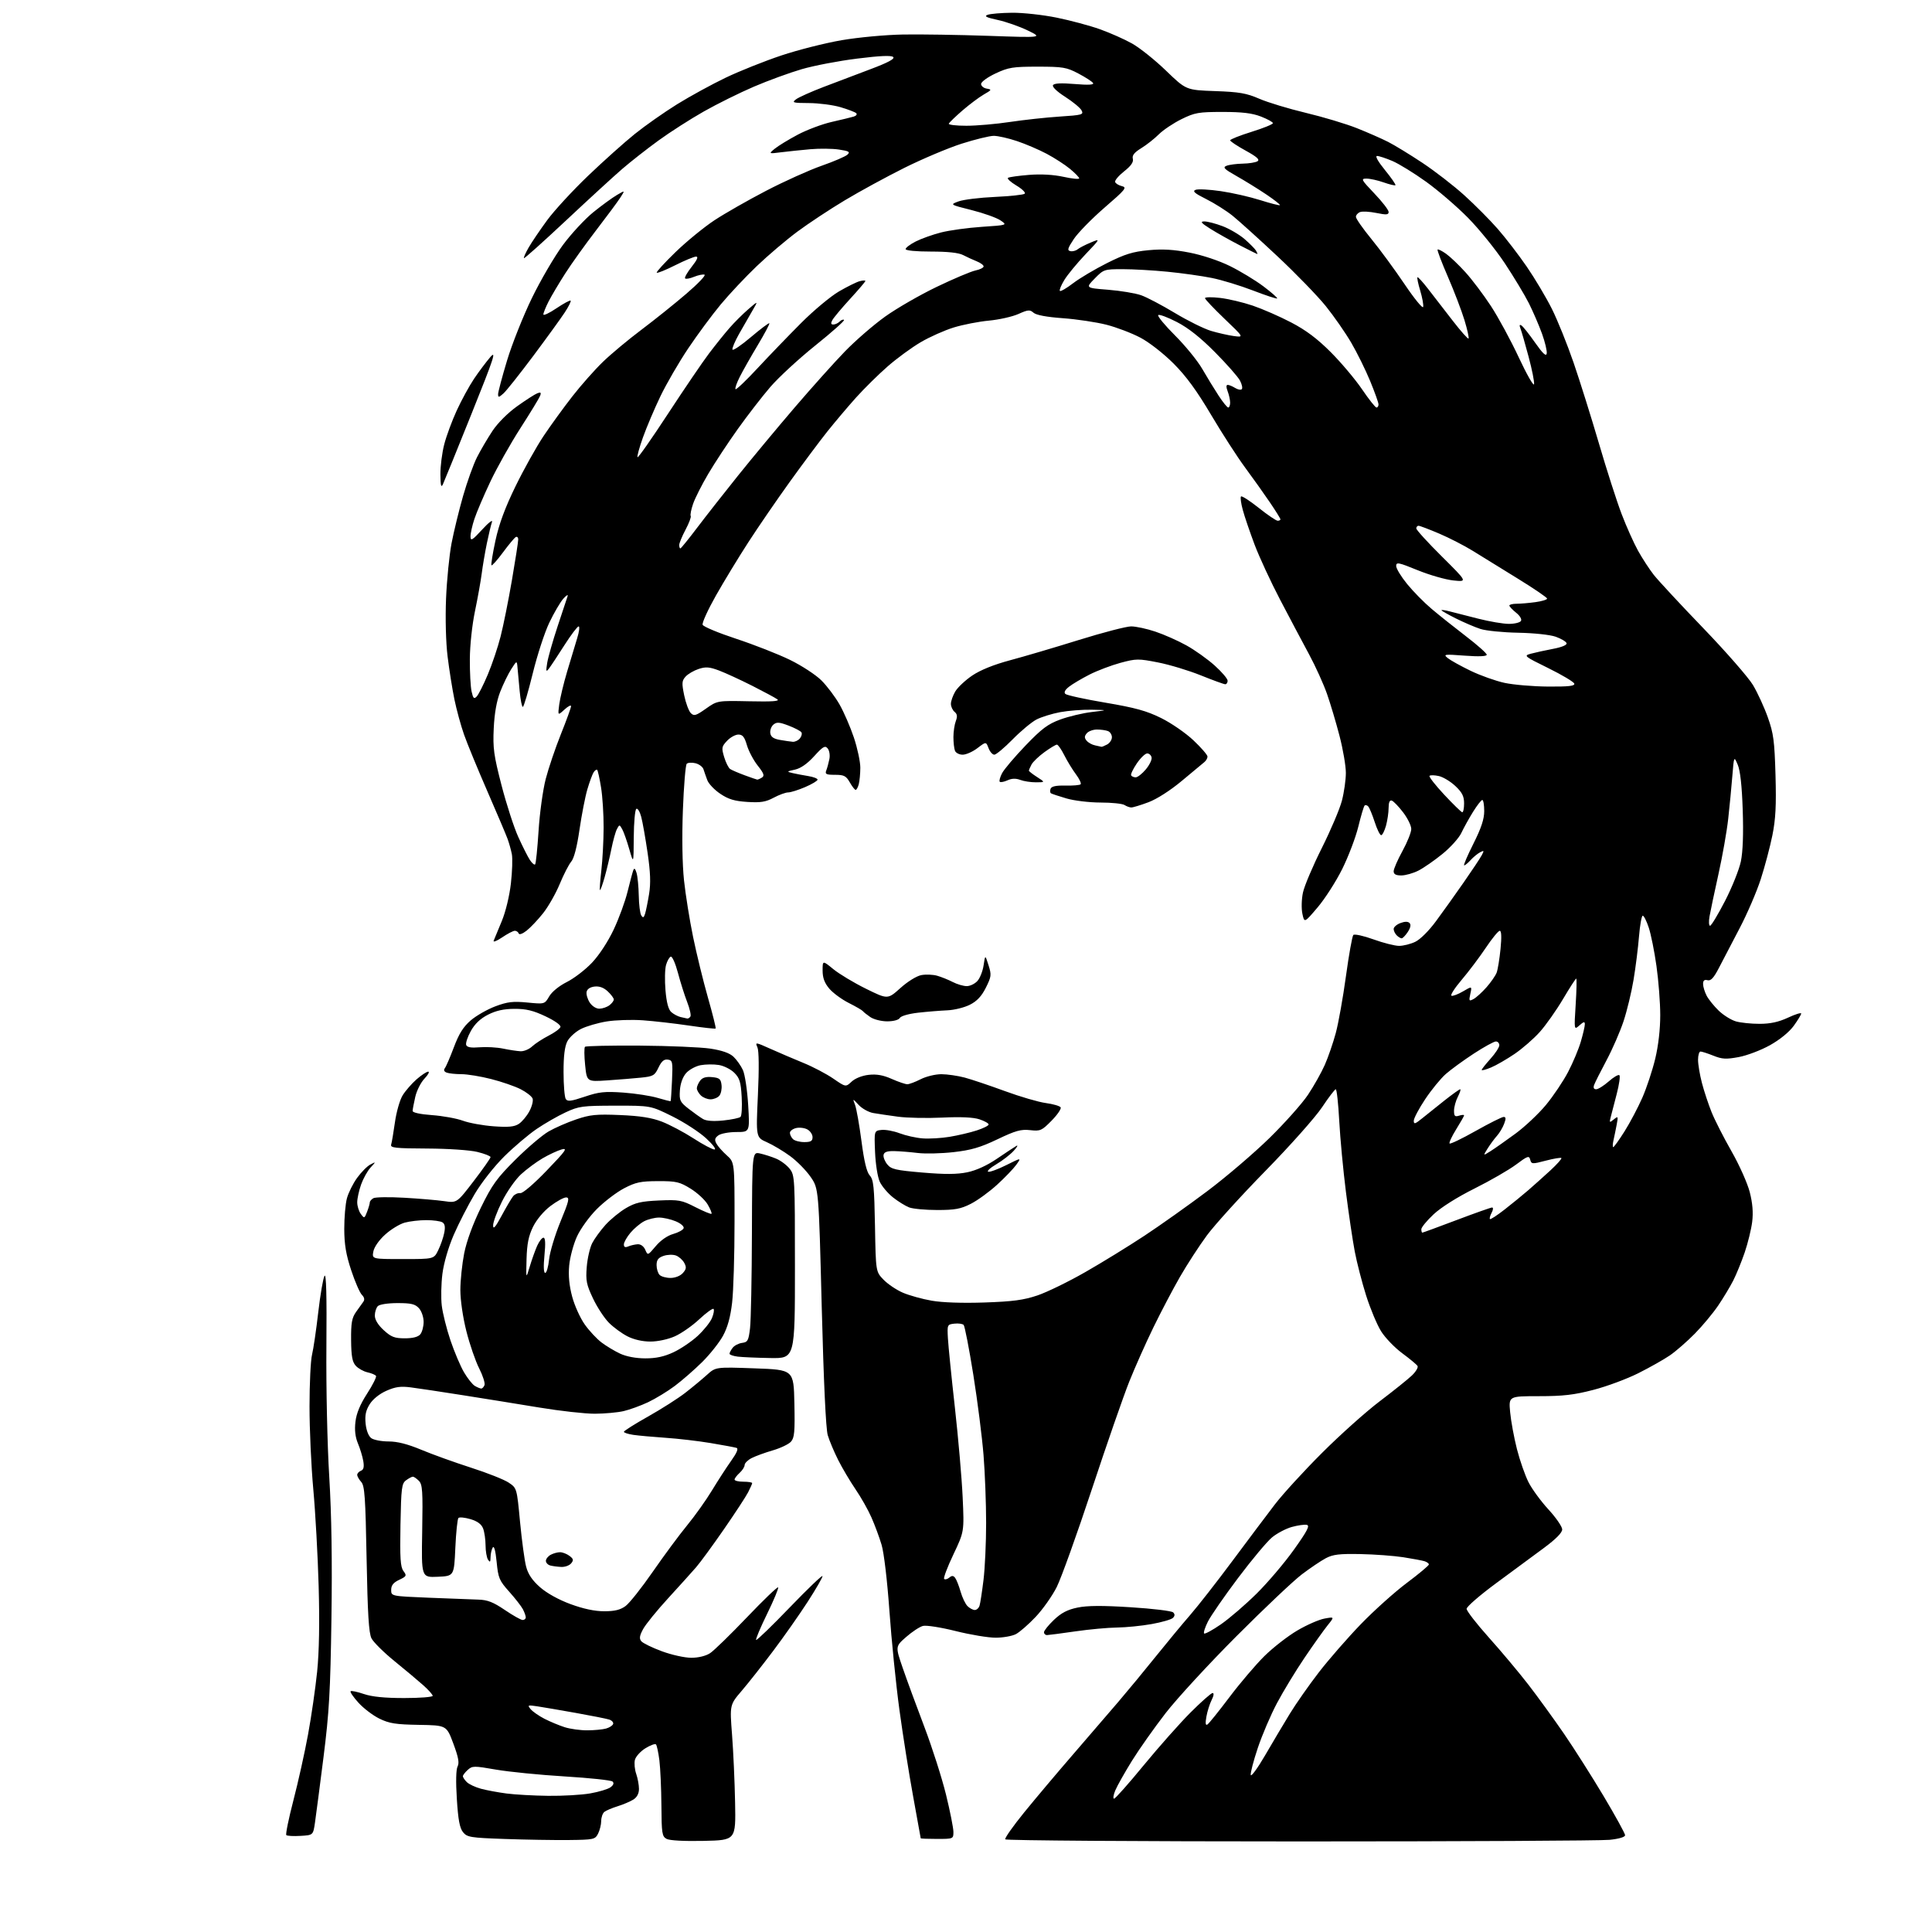 <?xml version="1.0" encoding="UTF-8" standalone="no"?>
<svg 
  version="1.1" 
  xmlns="http://www.w3.org/2000/svg" 
  xmlns:xlink="http://www.w3.org/1999/xlink" 
  xmlns:svg="http://www.w3.org/2000/svg"
  xmlns:rdf="http://www.w3.org/1999/02/22-rdf-syntax-ns#"
  xmlns:cc="http://creativecommons.org/ns#"
  xmlns:dc="http://purl.org/dc/elements/1.1/"
  viewBox="0 0 768 768"
  width="768"
  height="768"
>
<style>svg {background-color: white; }</style>"
<path stroke="none" fill="black" fill-rule="evenodd" d="M226.00,731.44C220.22,731.50 208.82,731.31 200.66,731.02C186.96,730.54 185.69,730.33 184.06,728.32C182.73,726.68 182.12,723.39 181.60,715.10C181.16,708.25 181.28,703.35 181.90,702.19C182.65,700.79 182.22,698.49 180.20,693.08C177.50,685.84 177.50,685.84 166.50,685.66C157.29,685.51 154.74,685.10 150.81,683.18C148.24,681.92 144.49,679.07 142.49,676.85C140.48,674.64 139.08,672.59 139.37,672.30C139.66,672.01 142.02,672.50 144.62,673.39C147.88,674.50 152.89,675.00 160.68,675.00C166.91,675.00 172.00,674.60 172.00,674.12C172.00,673.63 170.29,671.72 168.21,669.87C166.12,668.01 160.96,663.69 156.74,660.26C152.52,656.83 148.44,652.78 147.67,651.26C146.60,649.17 146.14,641.54 145.73,619.69C145.28,595.20 144.96,590.61 143.60,589.11C142.72,588.14 142.00,586.86 142.00,586.28C142.00,585.69 142.67,584.96 143.48,584.65C144.55,584.24 144.81,583.15 144.41,580.79C144.10,578.98 143.14,575.82 142.28,573.77C141.22,571.23 140.90,568.48 141.30,565.15C141.69,561.81 143.16,558.27 145.92,554.00C148.14,550.56 149.74,547.39 149.47,546.95C149.20,546.51 147.68,545.87 146.09,545.52C144.51,545.17 142.41,544.00 141.43,542.92C140.04,541.39 139.63,539.14 139.57,532.69C139.51,525.96 139.87,523.89 141.50,521.57C142.60,520.00 143.92,518.16 144.43,517.47C145.04,516.64 144.83,515.69 143.84,514.70C143.01,513.86 141.10,509.47 139.60,504.93C137.54,498.71 136.87,494.68 136.85,488.52C136.84,484.03 137.31,478.54 137.91,476.33C138.51,474.12 140.33,470.46 141.97,468.21C143.60,465.95 145.96,463.57 147.22,462.92C149.50,461.73 149.50,461.73 147.28,464.14C146.06,465.47 144.38,468.51 143.53,470.90C142.69,473.30 142.00,476.46 142.00,477.93C142.00,479.41 142.64,481.49 143.43,482.56C144.80,484.43 144.89,484.40 145.93,481.68C146.52,480.14 147.00,478.47 147.00,477.98C147.00,477.50 147.64,476.74 148.43,476.30C149.21,475.86 154.72,475.78 160.68,476.12C166.63,476.46 173.78,477.07 176.57,477.47C181.63,478.21 181.63,478.21 188.32,469.48C191.99,464.68 195.00,460.40 195.00,459.97C195.00,459.55 192.64,458.62 189.75,457.91C186.76,457.18 178.15,456.60 169.76,456.56C157.15,456.51 155.10,456.28 155.49,455.00C155.75,454.18 156.42,450.16 157.00,446.09C157.57,442.01 158.95,437.20 160.06,435.41C161.17,433.61 163.65,430.76 165.57,429.07C167.50,427.38 169.59,426.00 170.22,426.00C170.86,426.00 170.19,427.24 168.75,428.75C167.30,430.26 165.65,433.52 165.08,436.00C164.51,438.48 164.04,441.00 164.02,441.61C164.01,442.28 167.07,442.94 171.75,443.28C176.01,443.59 181.53,444.59 184.00,445.50C186.47,446.41 191.97,447.41 196.21,447.72C202.15,448.15 204.46,447.93 206.24,446.76C207.51,445.93 209.40,443.68 210.43,441.75C211.47,439.83 212.04,437.55 211.71,436.68C211.37,435.80 209.24,434.14 206.97,432.98C204.70,431.82 199.43,430.00 195.26,428.94C191.09,427.87 185.76,427.00 183.42,427.00C181.08,427.00 178.44,426.72 177.56,426.38C176.53,425.99 176.27,425.35 176.83,424.63C177.32,424.01 178.94,420.24 180.44,416.25C182.46,410.89 184.20,408.13 187.15,405.60C189.34,403.73 193.74,401.22 196.94,400.02C201.76,398.22 203.91,397.97 209.62,398.52C216.50,399.19 216.50,399.19 218.32,396.08C219.39,394.24 222.25,391.91 225.32,390.37C228.17,388.95 232.66,385.50 235.30,382.72C238.14,379.73 241.67,374.34 243.92,369.58C246.02,365.14 248.51,358.35 249.45,354.50C250.40,350.65 251.42,346.82 251.72,346.00C252.12,344.92 252.49,345.20 253.04,347.00C253.46,348.38 253.85,352.43 253.92,356.00C253.98,359.57 254.42,363.12 254.91,363.88C255.60,364.98 255.92,364.84 256.43,363.23C256.78,362.11 257.50,358.57 258.02,355.37C258.72,351.08 258.56,346.78 257.43,339.02C256.58,333.24 255.45,326.80 254.90,324.72C254.35,322.64 253.48,321.20 252.95,321.53C252.43,321.85 251.97,326.93 251.93,332.81C251.86,343.50 251.86,343.50 250.13,337.50C249.18,334.20 247.92,330.64 247.32,329.59C246.26,327.71 246.23,327.71 245.23,329.59C244.68,330.64 243.69,334.20 243.03,337.50C242.37,340.80 241.15,345.90 240.32,348.82C239.49,351.75 238.67,354.00 238.49,353.82C238.32,353.65 238.56,350.12 239.04,346.00C239.52,341.88 239.93,334.23 239.95,329.00C239.97,323.77 239.51,316.59 238.93,313.03C238.36,309.46 237.66,306.33 237.39,306.05C237.11,305.78 236.47,306.22 235.96,307.03C235.45,307.84 234.33,310.88 233.48,313.79C232.62,316.70 231.22,323.90 230.36,329.79C229.37,336.62 228.18,341.23 227.08,342.50C226.14,343.60 224.08,347.59 222.52,351.36C220.96,355.14 217.99,360.36 215.93,362.97C213.87,365.58 210.91,368.71 209.36,369.93C207.74,371.21 206.40,371.69 206.19,371.07C205.99,370.48 205.30,370.00 204.65,370.00C204.00,370.00 201.71,371.19 199.57,372.65C197.41,374.11 195.93,374.67 196.26,373.90C196.58,373.13 198.03,369.63 199.48,366.12C201.01,362.43 202.53,356.14 203.09,351.17C203.63,346.45 203.80,341.22 203.47,339.54C203.14,337.87 202.38,335.15 201.78,333.50C201.18,331.85 197.55,323.30 193.72,314.50C189.88,305.70 185.71,295.57 184.46,292.00C183.20,288.43 181.48,282.12 180.63,278.00C179.79,273.88 178.57,266.23 177.93,261.00C177.24,255.44 176.99,245.90 177.31,238.00C177.62,230.57 178.60,220.68 179.49,216.00C180.39,211.32 182.45,202.87 184.07,197.20C185.69,191.54 188.18,184.60 189.61,181.78C191.04,178.96 193.81,174.25 195.76,171.30C197.87,168.13 201.88,164.12 205.60,161.47C209.06,159.00 212.66,156.68 213.62,156.32C214.95,155.81 215.20,156.04 214.70,157.35C214.34,158.28 210.83,164.05 206.89,170.17C202.95,176.29 197.58,185.85 194.95,191.40C192.32,196.96 189.46,203.65 188.59,206.28C187.71,208.92 187.02,212.07 187.04,213.28C187.08,215.18 187.74,214.79 191.68,210.50C194.20,207.75 195.95,206.40 195.57,207.50C195.18,208.60 194.27,212.43 193.53,216.00C192.80,219.57 191.88,224.97 191.49,228.00C191.10,231.03 189.89,237.78 188.80,243.00C187.67,248.42 186.80,256.58 186.77,262.00C186.74,267.23 187.05,273.01 187.46,274.86C188.08,277.66 188.43,277.99 189.51,276.86C190.22,276.11 192.21,272.18 193.92,268.11C195.63,264.05 197.92,257.25 199.00,252.99C200.09,248.74 202.11,238.69 203.49,230.67C204.87,222.64 206.00,215.35 206.00,214.48C206.00,213.60 205.54,213.17 204.98,213.51C204.42,213.86 202.13,216.62 199.89,219.65C197.65,222.68 195.62,224.95 195.37,224.71C195.13,224.46 195.84,220.04 196.95,214.88C198.37,208.31 200.76,201.84 204.94,193.28C208.22,186.56 213.24,177.56 216.11,173.28C218.97,169.00 224.13,161.90 227.57,157.50C231.00,153.10 236.44,146.96 239.66,143.85C242.87,140.74 249.78,134.98 255.00,131.06C260.23,127.13 268.26,120.69 272.86,116.74C277.46,112.80 280.70,109.40 280.06,109.19C279.42,108.97 277.56,109.36 275.92,110.03C274.28,110.71 272.67,111.00 272.35,110.68C272.02,110.36 273.20,108.27 274.96,106.05C277.15,103.29 277.70,102.00 276.70,102.00C275.90,102.00 272.16,103.55 268.40,105.44C264.63,107.34 261.34,108.67 261.07,108.40C260.80,108.13 264.16,104.45 268.54,100.21C272.92,95.97 279.88,90.28 284.00,87.56C288.13,84.84 297.38,79.56 304.56,75.83C311.75,72.09 321.65,67.63 326.56,65.91C331.48,64.19 336.12,62.19 336.88,61.47C338.04,60.38 337.47,60.04 333.50,59.45C330.88,59.05 325.75,59.00 322.12,59.32C318.48,59.64 313.25,60.19 310.50,60.53C305.50,61.16 305.50,61.16 308.00,59.10C309.38,57.97 313.48,55.47 317.11,53.54C320.75,51.61 326.83,49.33 330.61,48.47C334.40,47.61 338.33,46.66 339.35,46.35C340.37,46.05 340.82,45.44 340.35,44.99C339.88,44.55 337.06,43.47 334.07,42.59C331.08,41.72 325.46,40.99 321.57,40.97C315.15,40.94 314.68,40.80 316.43,39.48C317.49,38.67 322.44,36.46 327.43,34.55C332.42,32.65 340.91,29.43 346.30,27.40C353.03,24.86 355.78,23.38 355.07,22.67C354.36,21.96 349.88,22.15 340.77,23.29C333.47,24.19 323.55,26.09 318.71,27.50C313.88,28.91 305.33,32.03 299.71,34.44C294.10,36.84 285.13,41.28 279.78,44.31C274.43,47.34 266.33,52.53 261.78,55.84C257.23,59.14 250.72,64.25 247.33,67.17C243.93,70.10 233.84,79.36 224.90,87.74C215.96,96.12 208.48,102.82 208.28,102.62C208.08,102.42 208.93,100.51 210.16,98.38C211.39,96.24 214.71,91.35 217.53,87.50C220.36,83.65 227.66,75.73 233.75,69.90C239.85,64.06 248.22,56.57 252.35,53.25C256.48,49.93 264.06,44.61 269.18,41.43C274.31,38.26 283.00,33.50 288.50,30.87C294.00,28.24 303.93,24.28 310.57,22.06C317.21,19.84 328.01,17.11 334.57,15.98C341.22,14.84 352.03,13.84 359.00,13.72C365.88,13.60 381.18,13.84 393.00,14.25C414.50,15.00 414.50,15.00 408.50,12.09C405.20,10.50 399.83,8.62 396.57,7.92C392.11,6.96 391.12,6.46 392.57,5.90C393.63,5.48 398.03,5.11 402.34,5.07C406.66,5.03 414.64,5.91 420.08,7.02C425.52,8.12 433.24,10.20 437.23,11.62C441.23,13.05 446.98,15.59 450.00,17.29C453.02,18.98 459.10,23.83 463.50,28.08C471.50,35.80 471.50,35.80 483.00,36.21C492.65,36.55 495.48,37.04 500.61,39.26C503.97,40.72 512.30,43.24 519.13,44.87C525.96,46.50 535.05,49.23 539.33,50.93C543.61,52.63 549.23,55.10 551.81,56.41C554.39,57.72 560.55,61.49 565.50,64.78C570.45,68.07 577.92,73.85 582.09,77.63C586.27,81.41 592.25,87.42 595.38,91.00C598.51,94.58 603.70,101.33 606.91,106.00C610.12,110.67 614.60,118.20 616.86,122.71C619.13,127.23 623.03,136.90 625.54,144.21C628.05,151.52 632.58,165.98 635.62,176.34C638.65,186.70 642.70,199.30 644.62,204.34C646.54,209.38 649.50,215.97 651.19,219.00C652.88,222.03 655.67,226.30 657.38,228.49C659.10,230.69 667.92,240.20 677.00,249.62C686.08,259.05 694.99,269.25 696.82,272.29C698.65,275.34 701.31,281.13 702.74,285.17C705.01,291.55 705.40,294.53 705.79,308.12C706.13,320.24 705.85,325.62 704.54,332.10C703.61,336.69 701.54,344.51 699.93,349.48C698.33,354.44 694.55,363.23 691.52,369.00C688.50,374.77 684.78,381.89 683.27,384.81C681.22,388.77 680.08,389.99 678.76,389.65C677.52,389.32 677.00,389.77 677.00,391.14C677.00,392.22 677.64,394.31 678.41,395.80C679.19,397.28 681.36,399.97 683.23,401.77C685.10,403.56 688.17,405.48 690.06,406.02C691.94,406.56 696.19,407.00 699.49,406.99C703.75,406.98 707.03,406.27 710.75,404.54C713.64,403.19 716.00,402.45 716.00,402.90C716.00,403.34 714.67,405.53 713.05,407.77C711.26,410.24 707.55,413.27 703.62,415.47C700.05,417.47 694.46,419.59 691.18,420.20C686.17,421.13 684.58,421.05 681.10,419.65C678.82,418.74 676.52,418.00 675.98,418.00C675.44,418.00 675.00,419.48 675.00,421.29C675.00,423.10 675.69,427.23 676.54,430.48C677.38,433.72 679.12,438.96 680.39,442.13C681.67,445.29 685.24,452.29 688.32,457.69C691.40,463.08 694.66,470.38 695.56,473.90C696.68,478.30 696.98,481.99 696.52,485.71C696.15,488.68 694.81,494.14 693.56,497.83C692.30,501.52 690.25,506.55 689.00,509.02C687.74,511.48 685.04,515.98 682.98,519.02C680.92,522.05 676.75,527.07 673.70,530.16C670.65,533.26 666.21,537.13 663.83,538.77C661.45,540.40 655.80,543.59 651.28,545.86C646.76,548.13 638.73,551.12 633.42,552.49C625.72,554.50 621.36,555.00 611.75,555.00C599.71,555.00 599.71,555.00 600.31,561.40C600.64,564.92 601.85,571.51 603.01,576.05C604.17,580.59 606.24,586.51 607.61,589.21C608.98,591.91 612.55,596.79 615.55,600.05C618.55,603.31 621.00,606.88 621.00,607.97C621.00,609.27 618.51,611.79 613.75,615.32C609.76,618.27 601.21,624.58 594.75,629.34C588.29,634.10 583.00,638.68 583.00,639.53C583.00,640.38 586.99,645.52 591.87,650.97C596.75,656.41 603.81,664.83 607.56,669.68C611.30,674.53 617.66,683.29 621.68,689.14C625.70,695.00 632.82,706.21 637.50,714.05C642.17,721.90 646.00,728.86 646.00,729.52C646.00,730.25 643.60,730.97 639.85,731.36C636.47,731.71 581.15,732.00 516.91,732.00C452.68,732.00 399.89,731.63 399.60,731.17C399.32,730.71 402.72,725.88 407.16,720.42C411.60,714.96 420.24,704.71 426.37,697.63C432.49,690.55 440.67,681.05 444.55,676.51C448.42,671.98 455.16,663.82 459.52,658.38C463.88,652.95 469.99,645.58 473.10,642.00C476.21,638.42 483.77,628.75 489.90,620.50C496.04,612.25 503.63,602.14 506.78,598.03C509.93,593.92 518.37,584.69 525.55,577.53C532.72,570.36 543.05,561.12 548.50,557.00C553.94,552.88 559.69,548.27 561.27,546.76C562.84,545.25 563.84,543.56 563.49,542.99C563.14,542.42 560.40,540.14 557.39,537.92C554.39,535.70 550.61,531.78 549.00,529.19C547.39,526.61 544.72,520.23 543.06,515.00C541.41,509.77 539.37,501.90 538.54,497.50C537.70,493.10 536.12,482.45 535.03,473.84C533.94,465.23 532.74,452.51 532.37,445.59C532.00,438.67 531.38,433.00 530.99,433.00C530.61,433.00 528.15,436.22 525.53,440.16C522.91,444.10 512.81,455.46 503.07,465.41C493.33,475.36 482.86,486.90 479.79,491.05C476.72,495.21 471.90,502.63 469.07,507.55C466.24,512.47 461.48,521.53 458.49,527.68C455.49,533.83 451.18,543.50 448.91,549.18C446.63,554.86 439.94,574.12 434.03,592.00C428.12,609.88 421.83,627.38 420.05,630.91C418.27,634.44 414.50,639.77 411.67,642.76C408.84,645.75 405.31,648.82 403.81,649.60C402.32,650.37 398.71,651.01 395.80,651.01C392.88,651.02 385.72,649.83 379.89,648.37C373.98,646.89 368.21,645.99 366.89,646.33C365.57,646.67 362.57,648.65 360.20,650.73C355.91,654.50 355.91,654.50 358.83,663.00C360.44,667.67 364.31,678.22 367.44,686.44C370.56,694.66 374.44,706.80 376.06,713.41C377.68,720.03 379.00,726.70 379.00,728.22C379.00,730.97 378.94,731.00 372.50,731.00C368.93,731.00 366.00,730.89 366.00,730.75C366.00,730.61 364.65,723.13 362.99,714.12C361.34,705.11 358.87,689.54 357.51,679.51C356.15,669.48 354.37,651.88 353.56,640.39C352.70,628.32 351.39,617.21 350.44,614.07C349.55,611.08 347.73,606.18 346.40,603.18C345.08,600.18 342.23,595.14 340.07,591.99C337.92,588.83 334.82,583.61 333.19,580.37C331.56,577.14 329.69,572.70 329.04,570.50C328.29,567.96 327.42,549.29 326.65,519.50C325.45,472.50 325.45,472.50 322.24,467.85C320.48,465.29 316.83,461.58 314.12,459.59C311.41,457.60 307.24,455.11 304.85,454.05C300.50,452.13 300.50,452.13 301.28,435.31C301.77,424.81 301.69,417.68 301.09,416.33C300.14,414.22 300.29,414.24 306.31,416.94C309.71,418.47 315.60,420.98 319.38,422.53C323.17,424.07 328.50,426.88 331.23,428.75C336.19,432.17 336.19,432.17 338.53,429.97C339.93,428.66 342.66,427.57 345.29,427.27C348.45,426.91 351.05,427.37 354.48,428.89C357.10,430.05 359.89,431.00 360.67,431.00C361.44,431.00 363.84,430.10 366.00,429.00C368.16,427.90 371.85,427.01 374.21,427.01C376.57,427.02 380.75,427.63 383.50,428.36C386.25,429.10 393.45,431.52 399.50,433.74C405.55,435.96 412.86,438.10 415.75,438.48C418.64,438.87 421.28,439.64 421.62,440.19C421.96,440.74 420.35,443.11 418.04,445.46C414.11,449.46 413.56,449.70 409.50,449.25C405.88,448.84 403.71,449.44 396.53,452.87C389.71,456.13 386.05,457.20 379.07,457.99C374.21,458.54 367.82,458.69 364.87,458.33C361.92,457.97 357.71,457.63 355.52,457.58C352.64,457.52 351.46,457.94 351.23,459.09C351.06,459.96 351.72,461.66 352.71,462.87C354.27,464.79 356.05,465.20 366.74,466.11C375.73,466.87 380.47,466.84 384.55,465.99C388.08,465.26 392.38,463.29 396.31,460.61C399.71,458.29 403.18,456.01 404.00,455.53C404.82,455.06 404.38,455.92 403.00,457.43C401.62,458.95 398.51,461.36 396.08,462.79C393.65,464.22 392.19,465.56 392.83,465.78C393.46,465.99 396.70,464.81 400.01,463.15C406.03,460.14 406.03,460.14 404.03,462.96C402.92,464.51 399.48,468.11 396.37,470.94C393.26,473.78 388.55,477.21 385.89,478.55C381.90,480.58 379.60,481.00 372.60,481.00C367.94,481.00 362.91,480.54 361.42,479.97C359.93,479.40 357.03,477.61 354.97,475.98C352.92,474.35 350.55,471.55 349.72,469.76C348.87,467.93 348.05,462.77 347.85,458.00C347.50,449.50 347.50,449.50 350.40,449.17C351.99,448.99 355.25,449.59 357.64,450.50C360.03,451.41 364.13,452.33 366.74,452.53C369.36,452.73 374.20,452.45 377.50,451.90C380.80,451.35 385.64,450.22 388.25,449.37C390.86,448.53 393.00,447.46 393.00,447.00C393.00,446.53 391.35,445.61 389.33,444.94C386.90,444.14 381.93,443.91 374.59,444.26C368.51,444.55 360.59,444.39 357.01,443.91C353.43,443.43 348.99,442.77 347.14,442.45C345.29,442.13 342.68,440.68 341.34,439.23C338.90,436.60 338.90,436.60 339.91,439.25C340.46,440.72 341.61,447.18 342.45,453.62C343.51,461.71 344.53,465.93 345.74,467.27C347.25,468.94 347.54,471.74 347.82,487.35C348.14,505.50 348.14,505.50 351.20,508.68C352.89,510.43 356.35,512.77 358.91,513.87C361.46,514.96 366.63,516.40 370.39,517.05C374.60,517.79 382.66,518.06 391.36,517.76C402.62,517.38 406.91,516.80 412.40,514.95C416.20,513.67 424.75,509.50 431.40,505.69C438.06,501.89 448.65,495.37 454.94,491.22C461.23,487.07 472.50,479.07 479.99,473.44C487.48,467.81 498.58,458.32 504.67,452.35C510.76,446.38 517.64,438.65 519.96,435.17C522.28,431.70 525.27,426.37 526.62,423.33C527.96,420.30 529.93,414.59 530.99,410.66C532.05,406.72 533.88,396.52 535.04,388.00C536.21,379.48 537.53,372.12 537.97,371.66C538.41,371.20 542.00,371.99 545.95,373.41C549.89,374.84 554.49,376.00 556.16,376.00C557.83,376.00 560.72,375.28 562.58,374.39C564.55,373.46 568.03,370.00 570.86,366.14C573.56,362.49 578.49,355.59 581.82,350.80C585.15,346.02 588.39,341.15 589.01,339.98C590.03,338.08 589.95,337.95 588.31,338.83C587.30,339.37 585.63,340.76 584.58,341.91C583.54,343.06 582.39,344.00 582.03,344.00C581.67,344.00 583.31,340.13 585.69,335.41C588.82,329.17 590.00,325.61 590.00,322.41C590.00,319.98 589.66,318.00 589.24,318.00C588.83,318.00 587.16,320.14 585.54,322.75C583.92,325.36 581.84,329.12 580.91,331.10C579.99,333.08 576.62,336.83 573.44,339.42C570.25,342.02 565.94,345.01 563.86,346.07C561.78,347.13 558.71,348.00 557.04,348.00C554.87,348.00 554.00,347.52 554.00,346.33C554.00,345.42 555.58,341.80 557.50,338.30C559.42,334.80 561.00,330.86 561.00,329.54C561.00,328.23 559.54,325.24 557.75,322.91C555.96,320.57 553.94,318.47 553.25,318.25C552.42,317.97 552.00,318.95 551.99,321.17C551.99,323.00 551.52,326.19 550.95,328.25C550.37,330.31 549.51,332.00 549.03,332.00C548.55,332.00 547.39,329.64 546.46,326.75C545.52,323.86 544.37,321.08 543.89,320.57C543.42,320.05 542.77,319.90 542.45,320.22C542.12,320.54 540.99,324.34 539.94,328.65C538.88,332.97 535.99,340.55 533.53,345.50C531.06,350.45 526.67,357.29 523.77,360.70C518.50,366.91 518.50,366.91 517.72,363.22C517.28,361.16 517.38,357.44 517.95,354.78C518.51,352.16 521.88,344.23 525.42,337.15C528.97,330.08 532.58,321.57 533.44,318.25C534.30,314.93 535.00,309.96 535.00,307.22C535.00,304.47 533.87,297.88 532.49,292.57C531.12,287.27 528.87,279.74 527.51,275.85C526.15,271.96 522.95,264.89 520.39,260.14C517.82,255.39 512.67,245.65 508.92,238.50C505.18,231.35 500.59,221.45 498.72,216.50C496.86,211.55 494.74,205.35 494.03,202.72C493.31,200.09 492.99,197.68 493.32,197.35C493.64,197.02 496.81,199.06 500.35,201.88C503.89,204.70 507.28,207.00 507.89,207.00C508.50,207.00 509.00,206.75 509.00,206.45C509.00,206.14 507.11,203.10 504.80,199.70C502.49,196.29 498.08,190.09 495.00,185.93C491.92,181.77 485.82,172.32 481.45,164.94C475.75,155.32 471.52,149.52 466.50,144.50C462.51,140.51 456.84,136.08 453.31,134.22C449.91,132.42 443.84,130.11 439.81,129.08C435.79,128.06 428.00,126.89 422.50,126.49C416.07,126.03 411.91,125.25 410.85,124.32C409.39,123.04 408.67,123.10 404.85,124.81C402.46,125.88 397.18,127.07 393.12,127.45C389.06,127.83 382.76,129.06 379.12,130.18C375.48,131.30 369.57,133.93 366.00,136.03C362.43,138.12 356.50,142.46 352.84,145.67C349.17,148.87 343.54,154.44 340.31,158.02C337.09,161.61 331.95,167.69 328.89,171.52C325.83,175.36 319.12,184.35 313.98,191.50C308.84,198.65 301.42,209.45 297.51,215.50C293.59,221.55 287.78,231.11 284.59,236.75C281.40,242.39 279.02,247.61 279.31,248.36C279.59,249.10 285.60,251.61 292.66,253.93C299.72,256.26 309.32,260.02 314.00,262.30C318.68,264.58 324.32,268.27 326.54,270.49C328.77,272.72 332.00,277.00 333.72,280.02C335.44,283.03 338.01,288.95 339.43,293.18C340.84,297.40 341.99,302.80 341.99,305.18C341.98,307.55 341.70,310.51 341.37,311.75C341.04,312.99 340.48,314.00 340.13,313.99C339.79,313.99 338.73,312.64 337.80,310.99C336.33,308.42 335.51,308.00 331.94,308.00C328.39,308.00 327.88,307.74 328.46,306.25C328.84,305.29 329.39,303.26 329.69,301.75C330.00,300.23 329.70,298.35 329.02,297.52C327.97,296.26 327.18,296.71 323.64,300.60C320.93,303.59 318.30,305.43 316.00,305.94C312.71,306.66 312.65,306.74 315.00,307.30C316.38,307.62 319.19,308.16 321.25,308.49C323.31,308.82 325.00,309.46 325.00,309.92C325.00,310.38 322.78,311.71 320.06,312.88C317.35,314.04 314.31,315.00 313.30,315.00C312.29,315.00 309.71,315.95 307.55,317.10C304.38,318.80 302.37,319.12 297.06,318.78C291.98,318.45 289.56,317.73 286.32,315.54C284.01,314.00 281.69,311.55 281.16,310.12C280.62,308.68 279.94,306.73 279.64,305.78C279.33,304.83 277.91,303.76 276.47,303.40C275.03,303.04 273.46,303.14 272.98,303.62C272.51,304.11 271.82,312.38 271.46,322.00C271.05,332.73 271.23,343.53 271.90,349.91C272.51,355.64 274.14,365.80 275.52,372.49C276.90,379.19 279.55,390.02 281.42,396.58C283.29,403.14 284.67,408.66 284.48,408.85C284.29,409.04 279.50,408.51 273.82,407.67C268.14,406.83 259.90,405.89 255.50,405.58C251.10,405.27 244.63,405.48 241.13,406.05C237.63,406.62 233.02,407.97 230.90,409.05C228.78,410.13 226.36,412.34 225.52,413.96C224.48,415.98 224.00,419.81 224.02,426.20C224.02,431.32 224.42,436.11 224.89,436.85C225.59,437.96 226.94,437.80 232.41,435.96C238.11,434.03 240.33,433.80 247.79,434.32C252.58,434.67 258.73,435.62 261.45,436.44C264.18,437.26 266.49,437.83 266.59,437.71C266.69,437.60 266.94,433.90 267.14,429.50C267.47,422.07 267.36,421.48 265.46,421.21C263.97,420.99 262.96,421.86 261.76,424.38C260.25,427.55 259.66,427.89 254.80,428.38C251.89,428.68 245.85,429.17 241.39,429.47C233.28,430.02 233.28,430.02 232.60,423.39C232.22,419.74 232.20,416.47 232.54,416.12C232.89,415.78 242.69,415.57 254.34,415.65C265.98,415.74 278.59,416.27 282.37,416.84C287.01,417.55 290.00,418.59 291.57,420.06C292.84,421.26 294.53,423.65 295.32,425.37C296.11,427.09 297.05,433.34 297.41,439.25C298.06,450.00 298.06,450.00 292.72,450.00C289.79,450.00 286.56,450.60 285.56,451.33C284.15,452.37 283.97,453.08 284.78,454.58C285.34,455.64 287.20,457.74 288.90,459.26C292.00,462.02 292.00,462.02 291.99,485.76C291.99,498.82 291.56,513.23 291.03,517.79C290.37,523.51 289.25,527.60 287.42,530.97C285.96,533.65 282.23,538.36 279.13,541.43C276.03,544.49 271.13,548.77 268.24,550.93C265.35,553.10 260.57,556.00 257.63,557.40C254.68,558.79 250.30,560.38 247.89,560.94C245.47,561.50 240.33,561.96 236.46,561.98C232.59,561.99 222.69,560.89 214.46,559.53C206.23,558.17 192.53,555.96 184.00,554.62C175.47,553.27 166.17,551.87 163.33,551.51C159.27,550.98 157.19,551.27 153.61,552.85C150.86,554.06 148.23,556.18 146.97,558.18C145.41,560.67 145.00,562.61 145.34,565.94C145.62,568.64 146.50,570.89 147.59,571.69C148.58,572.41 151.67,573.00 154.47,573.00C157.98,573.00 162.04,574.04 167.53,576.33C171.91,578.16 180.79,581.35 187.25,583.43C193.71,585.50 200.45,588.17 202.22,589.37C205.46,591.55 205.46,591.55 206.73,605.03C207.44,612.44 208.52,620.43 209.15,622.79C209.94,625.80 211.59,628.23 214.68,630.95C217.38,633.32 222.08,635.93 226.79,637.66C231.89,639.54 236.42,640.50 240.18,640.50C244.35,640.50 246.60,639.95 248.68,638.42C250.23,637.28 255.10,631.14 259.50,624.78C263.90,618.42 270.03,610.13 273.13,606.36C276.23,602.59 280.67,596.35 283.00,592.50C285.33,588.65 288.76,583.35 290.63,580.72C292.93,577.50 293.62,575.82 292.77,575.55C292.07,575.33 287.45,574.47 282.50,573.64C277.55,572.81 269.45,571.87 264.50,571.54C259.55,571.20 253.81,570.68 251.75,570.38C249.69,570.07 248.00,569.53 248.00,569.16C248.00,568.80 252.32,566.07 257.60,563.10C262.89,560.13 269.52,555.90 272.35,553.71C275.18,551.52 279.07,548.29 281.00,546.55C284.50,543.38 284.50,543.38 300.00,543.94C315.50,544.50 315.50,544.50 315.78,557.89C316.02,569.20 315.80,571.56 314.41,573.10C313.50,574.11 310.23,575.66 307.14,576.56C304.05,577.46 300.28,578.84 298.76,579.62C297.24,580.41 296.00,581.65 296.00,582.37C296.00,583.10 295.10,584.50 294.00,585.50C292.90,586.50 292.00,587.69 292.00,588.15C292.00,588.62 293.57,589.00 295.50,589.00C297.43,589.00 299.00,589.25 299.00,589.55C299.00,589.85 298.27,591.50 297.38,593.22C296.50,594.94 292.16,601.56 287.76,607.92C283.35,614.29 278.39,621.08 276.72,623.00C275.06,624.92 270.05,630.47 265.60,635.33C261.14,640.19 256.66,645.71 255.64,647.60C254.22,650.23 254.05,651.36 254.93,652.42C255.56,653.18 259.23,654.97 263.10,656.40C266.99,657.84 272.20,659.00 274.81,658.99C277.67,658.99 280.58,658.27 282.29,657.15C283.82,656.14 290.41,649.73 296.92,642.91C303.44,636.08 309.01,630.73 309.31,631.00C309.60,631.28 307.65,635.99 304.97,641.47C302.29,646.94 300.31,651.64 300.57,651.90C300.83,652.16 306.87,646.33 313.98,638.94C321.10,631.55 326.94,625.96 326.96,626.53C326.98,627.09 324.32,631.71 321.04,636.78C317.76,641.85 311.61,650.61 307.36,656.25C303.12,661.89 297.50,669.01 294.87,672.09C290.08,677.68 290.08,677.68 291.00,689.59C291.51,696.14 292.05,708.25 292.21,716.50C292.50,731.50 292.50,731.50 279.74,731.78C272.07,731.95 266.19,731.64 264.99,730.99C263.18,730.02 262.99,728.84 262.92,717.71C262.87,711.00 262.51,702.93 262.12,699.78C261.72,696.64 261.11,693.78 260.75,693.42C260.40,693.06 258.51,693.76 256.55,694.97C254.60,696.18 252.73,698.25 252.39,699.56C252.06,700.88 252.29,703.39 252.90,705.13C253.50,706.87 254.00,709.57 254.00,711.13C254.00,712.97 253.22,714.44 251.75,715.37C250.51,716.14 247.70,717.34 245.50,718.02C243.30,718.70 240.94,719.71 240.25,720.25C239.56,720.80 238.99,722.43 238.99,723.87C238.98,725.32 238.41,727.59 237.74,728.91C236.55,731.22 236.04,731.33 226.00,731.44zM119.45,729.79C116.69,729.96 114.15,729.82 113.81,729.48C113.48,729.14 114.74,722.94 116.63,715.68C118.52,708.43 121.14,696.65 122.45,689.50C123.77,682.35 125.39,671.10 126.07,664.50C126.87,656.58 127.08,645.02 126.67,630.50C126.33,618.40 125.37,601.08 124.54,592.00C123.71,582.92 123.03,568.08 123.04,559.00C123.04,549.92 123.49,540.70 124.04,538.50C124.58,536.30 125.70,528.72 126.51,521.66C127.33,514.60 128.45,508.08 129.00,507.16C129.68,506.03 129.92,514.96 129.75,535.00C129.61,551.74 130.10,574.23 130.88,587.00C131.80,602.14 132.09,620.62 131.75,643.50C131.33,672.34 130.85,680.69 128.60,698.50C127.14,710.05 125.61,721.75 125.21,724.50C124.48,729.50 124.48,729.50 119.45,729.79zM442.86,715.00C443.35,715.00 448.64,709.04 454.62,701.75C460.61,694.47 468.99,685.02 473.25,680.75C477.51,676.49 481.46,673.00 482.03,673.00C482.64,673.00 482.49,674.11 481.66,675.75C480.89,677.26 479.95,680.23 479.57,682.35C479.09,685.00 479.21,685.99 479.95,685.53C480.55,685.16 484.48,680.28 488.70,674.68C492.92,669.08 499.17,661.73 502.59,658.35C506.01,654.97 511.89,650.39 515.66,648.17C519.42,645.95 524.30,643.81 526.50,643.41C530.50,642.68 530.50,642.68 527.75,646.09C526.24,647.97 522.10,653.77 518.57,659.00C515.03,664.23 510.11,672.33 507.63,677.00C505.15,681.67 501.71,689.70 500.00,694.82C498.28,699.95 497.02,704.80 497.19,705.59C497.36,706.39 499.93,702.87 502.90,697.77C505.86,692.67 510.27,685.25 512.70,681.28C515.12,677.31 520.32,669.89 524.26,664.78C528.20,659.68 535.71,651.06 540.96,645.63C546.21,640.20 554.44,632.82 559.25,629.22C564.06,625.62 568.00,622.32 568.00,621.90C568.00,621.48 567.21,620.90 566.25,620.60C565.29,620.31 561.48,619.60 557.79,619.02C554.09,618.45 546.44,617.88 540.79,617.77C532.41,617.61 529.85,617.91 527.00,619.43C525.08,620.45 520.80,623.34 517.50,625.84C514.20,628.34 502.49,639.41 491.49,650.44C480.48,661.47 467.81,675.23 463.34,681.01C458.86,686.80 452.84,695.32 449.96,699.96C447.09,704.60 444.11,709.88 443.35,711.70C442.59,713.51 442.37,715.00 442.86,715.00zM217.92,713.87C223.65,713.94 231.16,713.51 234.60,712.91C238.05,712.31 241.68,711.21 242.68,710.48C243.88,709.60 244.16,708.81 243.50,708.19C242.95,707.67 234.40,706.76 224.50,706.16C214.60,705.56 202.30,704.34 197.18,703.45C188.39,701.92 187.74,701.92 185.93,703.57C184.87,704.53 184.00,705.66 184.00,706.08C184.00,706.51 184.70,707.55 185.55,708.40C186.39,709.25 188.93,710.44 191.18,711.05C193.43,711.66 198.03,712.51 201.39,712.95C204.75,713.39 212.19,713.80 217.92,713.87zM233.50,687.83C236.25,687.82 239.59,687.50 240.93,687.12C242.26,686.75 243.52,685.93 243.73,685.31C243.94,684.68 243.22,683.89 242.13,683.54C241.04,683.20 235.05,682.01 228.83,680.90C222.60,679.79 215.70,678.61 213.50,678.28C209.79,677.72 209.60,677.80 210.93,679.41C211.72,680.37 214.20,682.09 216.43,683.24C218.67,684.39 222.30,685.90 224.50,686.60C226.70,687.30 230.75,687.85 233.50,687.83zM416.25,649.97C415.56,649.99 415.00,649.48 415.00,648.85C415.00,648.21 416.78,646.00 418.96,643.92C421.87,641.15 424.34,639.86 428.32,639.04C432.20,638.23 438.19,638.19 449.51,638.91C458.20,639.45 465.77,640.37 466.35,640.95C467.08,641.68 467.06,642.34 466.26,643.14C465.63,643.77 461.83,644.87 457.81,645.59C453.79,646.31 447.57,646.93 444.00,646.97C440.43,647.01 433.00,647.69 427.50,648.49C422.00,649.28 416.94,649.95 416.25,649.97zM485.33,645.70C488.67,643.39 495.06,637.90 499.51,633.50C503.96,629.10 510.65,621.23 514.37,616.00C519.73,608.47 520.79,606.43 519.45,606.15C518.52,605.96 515.84,606.35 513.49,607.00C511.14,607.66 507.61,609.52 505.65,611.14C503.69,612.75 497.61,620.02 492.14,627.29C486.68,634.55 481.28,642.36 480.15,644.63C479.01,646.90 478.34,649.01 478.66,649.33C478.98,649.64 481.98,648.01 485.33,645.70zM207.75,643.97C208.44,643.99 209.00,643.52 209.00,642.93C209.00,642.35 208.48,640.89 207.85,639.68C207.21,638.48 204.76,635.34 202.40,632.70C198.47,628.31 198.05,627.32 197.42,620.87C196.98,616.42 196.41,614.32 195.88,615.16C195.41,615.90 195.02,617.62 195.00,619.00C194.98,620.98 194.77,621.19 194.00,620.00C193.47,619.17 193.02,616.62 193.02,614.32C193.01,612.01 192.57,609.00 192.05,607.62C191.39,605.89 189.83,604.73 187.04,603.89C184.81,603.23 182.65,603.01 182.24,603.42C181.83,603.82 181.28,609.18 181.00,615.33C180.50,626.50 180.50,626.50 174.00,626.79C167.50,627.08 167.50,627.08 167.83,608.69C168.11,592.65 167.94,590.09 166.51,588.65C165.60,587.74 164.53,587.00 164.12,587.00C163.71,587.00 162.51,587.64 161.44,588.42C159.68,589.70 159.47,591.35 159.19,606.17C158.95,619.38 159.17,622.88 160.37,624.50C161.75,626.36 161.63,626.61 158.68,628.01C156.36,629.11 155.50,630.20 155.50,632.01C155.50,634.50 155.50,634.50 170.50,635.12C178.75,635.46 187.59,635.80 190.15,635.87C193.79,635.97 196.06,636.86 200.65,639.97C203.87,642.16 207.06,643.96 207.75,643.97zM387.50,640.00C388.25,640.00 389.10,639.21 389.39,638.25C389.69,637.29 390.39,632.69 390.96,628.03C391.53,623.37 392.00,613.19 392.00,605.42C392.00,597.65 391.54,585.49 390.97,578.40C390.40,571.30 388.58,556.95 386.91,546.50C385.24,536.05 383.51,527.13 383.06,526.67C382.61,526.22 380.95,525.99 379.37,526.17C376.55,526.49 376.51,526.60 376.81,532.00C376.98,535.02 378.22,547.40 379.58,559.50C380.93,571.60 382.33,587.65 382.67,595.16C383.30,608.83 383.30,608.83 378.99,617.92C376.61,622.91 374.96,627.29 375.31,627.64C375.66,628.00 376.58,627.77 377.34,627.13C378.40,626.25 378.96,626.28 379.69,627.24C380.22,627.93 381.19,630.39 381.85,632.71C382.51,635.02 383.75,637.61 384.60,638.46C385.45,639.30 386.76,640.00 387.50,640.00zM223.13,622.88C221.68,622.82 219.71,622.56 218.75,622.31C217.79,622.06 217.00,621.23 217.00,620.46C217.00,619.70 217.87,618.60 218.93,618.04C220.00,617.47 221.69,617.01 222.68,617.03C223.68,617.05 225.35,617.71 226.40,618.50C227.97,619.69 228.08,620.20 227.03,621.47C226.33,622.31 224.57,622.95 223.13,622.88zM191.28,551.97C191.71,551.99 192.30,551.37 192.60,550.60C192.89,549.83 191.94,546.83 190.47,543.94C189.00,541.05 186.72,534.42 185.40,529.21C184.01,523.73 183.00,516.83 183.00,512.83C183.00,509.03 183.69,502.45 184.52,498.21C185.49,493.35 187.95,486.62 191.18,480.01C195.60,470.98 197.51,468.33 204.91,460.97C209.63,456.27 215.54,451.24 218.04,449.79C220.53,448.35 225.48,446.18 229.04,444.98C234.60,443.09 237.03,442.85 246.50,443.25C254.51,443.59 259.03,444.31 263.13,445.88C266.22,447.08 271.84,450.05 275.63,452.50C279.41,454.95 283.18,456.95 284.00,456.94C284.85,456.93 283.39,454.98 280.65,452.46C277.99,450.01 271.95,446.09 267.23,443.75C258.65,439.50 258.65,439.50 244.58,439.52C231.48,439.54 230.11,439.72 224.83,442.18C221.70,443.63 216.53,446.60 213.33,448.78C210.12,450.96 204.35,455.85 200.50,459.65C196.52,463.58 191.43,470.04 188.71,474.62C186.07,479.06 182.31,486.39 180.35,490.92C178.23,495.83 176.42,502.06 175.87,506.33C175.37,510.27 175.25,515.98 175.61,519.00C175.97,522.02 177.52,528.24 179.06,532.80C180.61,537.37 183.03,543.09 184.45,545.51C185.88,547.94 187.82,550.38 188.77,550.93C189.72,551.49 190.85,551.95 191.28,551.97zM256.50,539.97C260.77,539.98 264.00,539.28 267.69,537.56C270.55,536.23 274.89,533.30 277.33,531.05C279.78,528.79 282.34,525.60 283.02,523.94C283.71,522.29 283.99,520.66 283.65,520.32C283.31,519.98 280.76,521.82 277.98,524.42C275.21,527.02 270.83,530.07 268.25,531.21C265.53,532.42 261.45,533.29 258.52,533.29C255.40,533.29 251.94,532.50 249.44,531.22C247.21,530.09 243.90,527.66 242.07,525.83C240.24,524.00 237.39,519.65 235.74,516.17C233.12,510.64 232.80,509.06 233.24,503.63C233.51,500.21 234.50,495.94 235.42,494.15C236.35,492.35 238.74,489.08 240.72,486.88C242.71,484.69 246.36,481.70 248.85,480.24C252.55,478.07 254.90,477.53 261.93,477.21C269.89,476.86 270.92,477.04 276.46,479.87C279.74,481.54 282.61,482.72 282.83,482.50C283.06,482.28 282.38,480.62 281.32,478.81C280.27,477.00 277.21,474.17 274.53,472.51C270.15,469.81 268.83,469.50 261.58,469.52C254.67,469.54 252.71,469.95 248.08,472.37C245.10,473.93 240.25,477.62 237.29,480.58C234.28,483.59 230.78,488.42 229.35,491.54C227.95,494.61 226.56,499.80 226.26,503.08C225.89,507.14 226.28,511.11 227.46,515.49C228.42,519.04 230.66,523.99 232.45,526.50C234.23,529.01 237.22,532.22 239.10,533.64C240.97,535.06 244.30,537.06 246.50,538.09C249.00,539.25 252.76,539.96 256.50,539.97zM306.25,539.84C300.89,539.75 295.04,539.50 293.25,539.28C291.46,539.05 290.00,538.54 290.00,538.13C290.00,537.72 290.56,536.65 291.25,535.76C291.94,534.87 293.62,534.00 295.00,533.82C297.23,533.53 297.57,532.90 298.15,528.00C298.51,524.98 298.85,507.95 298.90,490.17C299.00,457.84 299.00,457.84 302.14,458.53C303.87,458.91 306.76,459.84 308.55,460.59C310.35,461.34 312.76,463.15 313.91,464.61C315.94,467.20 316.00,468.25 316.00,503.63C316.00,540.00 316.00,540.00 306.25,539.84zM160.91,532.00C164.12,532.00 166.20,531.46 167.08,530.41C167.80,529.53 168.40,527.30 168.40,525.46C168.40,523.59 167.58,521.19 166.55,520.05C165.03,518.38 163.47,518.00 158.05,518.00C154.21,518.00 150.89,518.51 150.20,519.20C149.54,519.86 149.00,521.55 149.00,522.96C149.00,524.61 150.26,526.67 152.53,528.76C155.50,531.48 156.84,532.00 160.91,532.00zM210.58,503.50C211.40,500.75 212.73,497.04 213.52,495.25C214.32,493.46 215.45,492.00 216.04,492.00C216.78,492.00 216.90,494.24 216.43,499.00C216.00,503.41 216.11,506.00 216.73,506.00C217.28,506.00 217.97,503.58 218.27,500.63C218.58,497.68 220.61,490.93 222.79,485.63C226.21,477.34 226.52,476.00 225.02,476.00C224.07,476.00 221.25,477.56 218.75,479.46C216.06,481.52 213.26,484.88 211.87,487.71C210.11,491.32 209.48,494.47 209.31,500.50C209.09,508.50 209.09,508.50 210.58,503.50zM266.55,508.00C268.37,508.00 270.42,507.20 271.42,506.08C272.83,504.53 272.94,503.76 272.01,502.03C271.38,500.85 269.89,499.52 268.69,499.08C267.49,498.64 265.27,498.71 263.76,499.24C261.66,499.96 261.00,500.85 261.00,502.90C261.00,504.38 261.54,506.14 262.20,506.80C262.86,507.46 264.82,508.00 266.55,508.00zM160.17,500.50C172.48,500.50 172.48,500.50 174.19,497.00C175.13,495.07 176.21,491.99 176.58,490.14C177.06,487.77 176.86,486.52 175.88,485.91C175.12,485.42 172.25,485.03 169.50,485.02C166.75,485.02 162.86,485.47 160.86,486.02C158.86,486.58 155.36,488.71 153.10,490.77C150.65,492.98 148.75,495.72 148.41,497.50C147.85,500.50 147.85,500.50 160.17,500.50zM260.68,495.35C262.60,493.06 265.32,491.17 267.60,490.53C269.65,489.95 271.53,488.92 271.76,488.23C271.99,487.52 270.62,486.32 268.62,485.49C266.66,484.67 263.68,484.00 261.98,484.00C260.29,484.00 257.63,484.66 256.07,485.46C254.51,486.27 252.06,488.33 250.62,490.04C249.18,491.75 248.00,493.84 248.00,494.68C248.00,495.76 248.52,495.99 249.75,495.47C250.71,495.06 252.40,494.68 253.50,494.61C254.70,494.55 255.90,495.42 256.50,496.81C257.50,499.11 257.51,499.11 260.68,495.35zM565.39,490.00C565.61,490.00 571.73,487.75 579.00,485.00C586.27,482.25 592.63,480.00 593.14,480.00C593.65,480.00 593.57,480.94 592.95,482.09C592.34,483.23 592.03,484.36 592.27,484.60C592.50,484.84 595.13,483.13 598.10,480.81C601.07,478.49 605.30,475.04 607.50,473.14C609.70,471.23 613.67,467.68 616.32,465.24C618.96,462.80 620.92,460.59 620.67,460.34C620.42,460.09 617.64,460.55 614.50,461.37C609.06,462.80 608.75,462.78 608.28,460.98C607.84,459.29 607.26,459.49 602.65,462.94C599.82,465.06 592.39,469.34 586.14,472.46C579.27,475.89 572.84,479.94 569.89,482.70C567.20,485.22 565.00,487.89 565.00,488.64C565.00,489.39 565.18,490.00 565.39,490.00zM199.44,483.20C201.30,479.74 203.36,476.27 204.01,475.48C204.66,474.70 205.94,474.16 206.85,474.28C207.80,474.41 212.25,470.60 217.35,465.29C224.99,457.35 225.79,456.20 223.20,456.94C221.54,457.42 218.15,459.00 215.66,460.46C213.16,461.92 209.32,464.78 207.11,466.81C204.90,468.84 201.50,473.70 199.55,477.62C197.60,481.53 196.01,485.81 196.02,487.12C196.04,488.88 196.93,487.86 199.44,483.20zM592.50,457.61C594.15,456.57 598.60,453.44 602.39,450.66C606.19,447.87 611.67,442.71 614.58,439.18C617.50,435.64 621.44,429.77 623.34,426.13C625.25,422.48 627.53,417.06 628.40,414.07C629.28,411.08 630.00,407.97 630.00,407.16C630.00,406.00 629.55,406.09 627.85,407.60C625.71,409.50 625.71,409.50 626.36,399.25C626.72,393.61 626.81,389.00 626.57,389.00C626.33,389.00 623.97,392.66 621.32,397.14C618.67,401.62 614.52,407.50 612.10,410.21C609.68,412.92 605.15,416.86 602.04,418.97C598.93,421.08 594.73,423.51 592.69,424.35C590.66,425.20 589.00,425.64 589.00,425.32C589.00,425.00 590.58,423.00 592.50,420.87C594.42,418.74 596.00,416.32 596.00,415.50C596.00,414.67 595.38,414.00 594.63,414.00C593.87,414.00 589.93,416.17 585.85,418.83C581.78,421.49 576.78,425.13 574.74,426.92C572.71,428.71 569.00,433.23 566.52,436.97C564.03,440.71 562.00,444.55 562.00,445.51C562.00,446.99 562.50,446.85 565.25,444.62C567.04,443.17 571.05,439.97 574.17,437.49C577.29,435.02 580.12,433.00 580.45,433.00C580.78,433.00 580.36,434.33 579.53,435.95C578.69,437.57 578.00,440.08 578.00,441.52C578.00,443.68 578.35,444.02 580.00,443.50C581.10,443.15 582.00,443.09 582.00,443.37C582.00,443.64 580.58,446.15 578.84,448.94C577.11,451.74 575.93,454.27 576.23,454.56C576.53,454.86 581.21,452.61 586.63,449.55C592.05,446.50 597.04,444.00 597.72,444.00C598.65,444.00 598.70,444.67 597.91,446.75C597.34,448.26 596.06,450.40 595.07,451.50C594.08,452.60 592.42,454.85 591.38,456.50C589.50,459.50 589.50,459.50 592.50,457.61zM641.29,456.00C641.58,456.00 643.60,453.19 645.77,449.75C647.94,446.31 651.12,440.28 652.85,436.36C654.57,432.43 656.88,425.45 657.98,420.86C659.23,415.66 659.98,409.09 659.97,403.50C659.97,398.55 659.29,389.77 658.47,384.00C657.66,378.23 656.28,371.36 655.41,368.75C654.55,366.14 653.47,364.00 653.02,364.00C652.58,364.00 651.90,367.71 651.53,372.25C651.16,376.79 650.19,384.55 649.36,389.50C648.54,394.45 646.74,401.88 645.37,406.00C644.00,410.12 640.96,417.10 638.61,421.50C636.26,425.90 634.05,430.29 633.70,431.25C633.28,432.40 633.55,433.00 634.50,433.00C635.29,433.00 637.54,431.59 639.50,429.87C641.46,428.14 643.37,427.04 643.74,427.41C644.12,427.78 643.64,431.11 642.69,434.79C641.73,438.48 640.66,442.62 640.30,444.00C639.70,446.33 639.78,446.40 641.49,445.00C643.23,443.58 643.30,443.70 642.67,447.00C642.31,448.93 641.73,451.74 641.39,453.25C641.05,454.76 641.00,456.00 641.29,456.00zM319.70,454.00C322.31,454.00 323.00,453.59 323.00,452.04C323.00,450.95 322.06,449.57 320.91,448.95C319.76,448.33 317.73,448.10 316.41,448.43C315.08,448.77 314.00,449.61 314.00,450.32C314.00,451.02 314.54,452.14 315.20,452.80C315.86,453.46 317.88,454.00 319.70,454.00zM287.50,445.41C290.80,445.07 293.89,444.43 294.37,443.98C294.84,443.53 295.05,439.97 294.83,436.07C294.50,430.13 294.02,428.57 291.91,426.46C290.53,425.07 287.75,423.67 285.75,423.35C283.75,423.02 280.49,423.06 278.50,423.43C276.51,423.81 273.92,425.23 272.72,426.60C271.37,428.16 270.45,430.74 270.27,433.46C270.01,437.46 270.30,438.07 273.74,440.76C275.81,442.37 278.40,444.21 279.50,444.85C280.78,445.60 283.67,445.80 287.50,445.41zM282.45,437.00C281.18,437.00 279.44,436.29 278.57,435.43C277.71,434.56 277.00,433.30 277.00,432.62C277.00,431.94 277.58,430.59 278.29,429.61C279.20,428.37 280.62,427.94 283.04,428.17C285.99,428.45 286.55,428.91 286.82,431.31C287.00,432.86 286.61,434.77 285.95,435.56C285.29,436.35 283.72,437.00 282.45,437.00zM206.94,417.89C208.28,417.95 210.34,417.09 211.53,415.97C212.72,414.86 215.65,412.95 218.04,411.72C220.44,410.50 222.57,408.94 222.78,408.25C223.01,407.51 220.54,405.75 216.83,404.00C211.95,401.69 209.13,401.01 204.50,401.03C200.26,401.05 197.18,401.73 194.00,403.35C190.95,404.90 188.75,406.99 187.16,409.85C185.87,412.17 185.04,414.67 185.32,415.40C185.68,416.33 187.27,416.60 190.67,416.31C193.32,416.09 197.53,416.33 200.00,416.84C202.47,417.36 205.60,417.83 206.94,417.89zM352.67,406.00C350.34,406.00 347.34,405.24 345.97,404.31C344.61,403.38 343.27,402.31 343.00,401.94C342.73,401.57 340.20,400.10 337.38,398.68C334.56,397.26 331.08,394.69 329.63,392.97C327.74,390.72 327.00,388.71 327.00,385.80C327.00,381.76 327.00,381.76 331.26,385.25C333.61,387.17 339.43,390.67 344.20,393.02C352.87,397.30 352.87,397.30 357.92,392.77C360.79,390.18 364.37,387.97 366.24,387.62C368.04,387.28 370.89,387.39 372.57,387.88C374.24,388.36 377.03,389.48 378.76,390.38C380.49,391.27 382.98,392.00 384.30,392.00C385.61,392.00 387.52,391.08 388.53,389.96C389.55,388.84 390.66,386.03 391.00,383.71C391.63,379.50 391.63,379.50 392.95,383.68C394.18,387.55 394.09,388.23 391.89,392.63C390.19,396.02 388.36,397.98 385.54,399.40C383.36,400.51 379.31,401.51 376.54,401.62C373.77,401.74 368.57,402.16 365.00,402.56C361.27,402.98 358.16,403.87 357.70,404.64C357.23,405.45 355.17,406.00 352.67,406.00zM273.19,404.88C273.57,404.95 274.14,404.58 274.46,404.07C274.77,403.56 274.19,400.98 273.16,398.32C272.13,395.67 270.48,390.45 269.49,386.72C268.50,382.99 267.22,380.09 266.65,380.28C266.08,380.47 265.23,381.95 264.77,383.57C264.30,385.18 264.20,389.72 264.54,393.67C264.95,398.50 265.70,401.31 266.83,402.31C267.75,403.13 269.40,404.01 270.50,404.28C271.60,404.55 272.81,404.82 273.19,404.88zM238.27,400.97C239.50,400.95 241.29,400.34 242.25,399.61C243.21,398.88 244.00,397.85 244.00,397.31C244.00,396.78 242.92,395.34 241.60,394.10C240.00,392.59 238.27,391.96 236.36,392.17C234.58,392.38 233.39,393.17 233.18,394.30C232.99,395.29 233.56,397.20 234.44,398.55C235.37,399.96 236.99,400.99 238.27,400.97zM585.76,397.13C586.84,396.55 589.17,394.43 590.93,392.43C592.69,390.42 594.50,387.82 594.94,386.64C595.39,385.46 596.08,381.24 596.48,377.25C596.95,372.50 596.85,370.00 596.18,370.00C595.61,370.00 593.12,373.04 590.64,376.75C588.16,380.46 583.84,386.20 581.04,389.49C578.24,392.79 576.41,395.64 576.99,395.83C577.56,396.02 579.64,395.23 581.60,394.07C585.17,391.97 585.17,391.97 584.48,395.07C583.86,397.93 583.96,398.09 585.76,397.13zM557.18,373.00C556.75,373.00 555.86,372.46 555.20,371.80C554.54,371.14 554.00,370.00 554.00,369.28C554.00,368.55 555.20,367.49 556.66,366.94C558.41,366.27 559.66,366.26 560.31,366.91C560.96,367.56 560.72,368.77 559.63,370.45C558.71,371.85 557.60,373.00 557.18,373.00zM679.78,368.00C680.25,368.00 682.92,363.58 685.71,358.18C688.50,352.77 691.34,345.68 692.02,342.43C692.82,338.55 693.08,331.48 692.76,322.00C692.44,312.34 691.77,306.33 690.78,304.00C689.28,300.50 689.28,300.50 688.63,308.50C688.28,312.90 687.54,320.55 686.99,325.50C686.45,330.45 684.70,340.35 683.11,347.50C681.52,354.65 679.93,362.19 679.57,364.25C679.20,366.31 679.30,368.00 679.78,368.00zM212.72,343.61C213.03,343.30 213.64,337.30 214.09,330.28C214.53,323.25 215.81,313.97 216.93,309.66C218.05,305.34 220.77,297.31 222.98,291.80C225.19,286.30 227.00,281.31 227.00,280.72C227.00,280.13 225.81,280.74 224.36,282.08C221.72,284.50 221.72,284.50 222.31,280.00C222.64,277.52 224.04,271.68 225.43,267.00C226.81,262.32 228.61,256.36 229.42,253.75C230.24,251.14 230.50,249.00 230.02,249.00C229.53,249.00 226.96,252.40 224.31,256.55C221.67,260.70 218.91,264.86 218.19,265.80C217.06,267.26 216.97,266.93 217.52,263.50C217.88,261.30 219.74,254.78 221.65,249.00C223.57,243.22 225.36,237.82 225.63,237.00C225.91,236.18 225.13,236.62 223.92,238.00C222.70,239.38 220.20,243.66 218.36,247.51C216.51,251.37 213.54,260.48 211.76,267.76C209.97,275.04 208.21,281.00 207.83,281.00C207.46,281.00 206.90,278.19 206.58,274.75C206.26,271.31 205.88,267.15 205.73,265.50C205.46,262.50 205.46,262.50 203.22,266.00C201.99,267.93 200.02,271.98 198.84,275.00C197.42,278.63 196.55,283.55 196.27,289.50C195.89,297.39 196.27,300.18 199.36,312.15C201.31,319.66 204.29,328.89 206.00,332.65C207.70,336.42 209.79,340.55 210.63,341.84C211.47,343.12 212.41,343.92 212.72,343.61zM581.25,322.88C581.66,322.95 582.00,321.37 582.00,319.37C582.00,316.52 581.25,315.03 578.52,312.45C576.60,310.64 573.64,308.86 571.95,308.49C570.25,308.11 568.59,308.08 568.26,308.41C567.93,308.74 570.55,312.10 574.08,315.88C577.61,319.66 580.84,322.81 581.25,322.88zM449.71,320.98C449.05,320.98 447.82,320.53 447.00,320.00C446.18,319.47 441.87,319.02 437.43,319.02C432.99,319.01 426.92,318.28 423.93,317.39C420.94,316.51 418.18,315.60 417.79,315.36C417.41,315.13 417.33,314.31 417.62,313.55C417.99,312.58 419.77,312.20 423.54,312.28C426.50,312.35 429.21,312.12 429.56,311.77C429.91,311.42 429.08,309.64 427.72,307.82C426.35,305.99 424.27,302.59 423.09,300.25C421.92,297.91 420.59,296.00 420.13,296.00C419.67,296.00 417.46,297.34 415.20,298.97C412.95,300.60 410.63,302.82 410.05,303.90C409.47,304.98 409.00,306.08 409.00,306.34C409.00,306.59 410.46,307.74 412.25,308.88C415.50,310.97 415.50,310.97 411.82,310.98C409.79,310.99 406.97,310.56 405.56,310.02C403.80,309.36 402.20,309.41 400.49,310.19C399.12,310.81 397.74,311.07 397.42,310.76C397.11,310.44 397.53,308.91 398.35,307.34C399.18,305.78 403.37,300.83 407.68,296.35C414.13,289.63 416.55,287.82 421.50,286.01C424.80,284.80 430.43,283.46 434.00,283.04C440.50,282.26 440.50,282.26 433.93,282.13C430.32,282.06 424.71,282.49 421.47,283.09C418.22,283.69 413.97,285.01 412.03,286.01C410.09,287.02 405.81,290.58 402.53,293.92C399.25,297.26 395.97,300.00 395.26,300.00C394.54,300.00 393.50,298.83 392.96,297.39C391.97,294.79 391.97,294.79 388.55,297.39C386.67,298.83 384.03,300.00 382.67,300.00C381.32,300.00 379.94,299.29 379.61,298.42C379.27,297.55 379.00,295.10 379.00,292.98C379.00,290.86 379.43,288.01 379.95,286.64C380.65,284.79 380.52,283.85 379.45,282.96C378.65,282.30 378.00,280.87 378.00,279.78C378.00,278.70 378.78,276.48 379.74,274.86C380.70,273.24 383.74,270.39 386.49,268.53C389.72,266.35 395.04,264.20 401.47,262.48C406.95,261.02 419.26,257.39 428.83,254.41C438.41,251.43 447.77,249.00 449.65,249.00C451.53,249.00 455.86,249.93 459.28,251.08C462.70,252.22 468.25,254.68 471.61,256.55C474.97,258.41 480.03,262.02 482.86,264.56C485.69,267.10 488.00,269.82 488.00,270.59C488.00,271.37 487.58,272.00 487.06,272.00C486.54,272.00 482.18,270.42 477.38,268.48C472.57,266.54 464.91,264.22 460.34,263.33C452.51,261.79 451.65,261.80 445.38,263.49C441.72,264.49 436.20,266.58 433.11,268.15C430.03,269.72 426.38,271.87 425.00,272.95C423.36,274.22 422.84,275.22 423.50,275.85C424.05,276.37 431.21,277.94 439.40,279.32C451.30,281.34 455.78,282.57 461.58,285.44C465.59,287.42 471.37,291.41 474.43,294.31C477.49,297.20 480.00,300.10 480.00,300.75C480.00,301.39 479.44,302.39 478.75,302.95C478.06,303.52 474.04,306.87 469.80,310.40C465.20,314.24 459.86,317.66 456.51,318.91C453.44,320.06 450.38,320.99 449.71,320.98zM301.00,309.91C301.27,309.94 302.12,309.57 302.88,309.09C303.99,308.39 303.66,307.45 301.22,304.36C299.54,302.24 297.61,298.59 296.92,296.25C295.96,292.94 295.20,292.00 293.52,292.00C292.32,292.00 290.30,293.12 289.01,294.49C286.86,296.77 286.77,297.30 287.87,300.95C288.52,303.13 289.60,305.27 290.26,305.71C290.92,306.14 293.49,307.25 295.98,308.17C298.47,309.09 300.73,309.87 301.00,309.91zM451.47,309.00C452.21,309.00 454.01,307.59 455.46,305.87C456.91,304.14 457.96,302.01 457.78,301.12C457.61,300.23 456.83,299.50 456.03,299.50C455.24,299.50 453.38,301.30 451.89,303.49C450.40,305.68 449.39,307.82 449.65,308.24C449.91,308.66 450.73,309.00 451.47,309.00zM437.82,296.86C437.99,296.94 439.00,296.53 440.07,295.96C441.13,295.40 442.00,294.09 442.00,293.07C442.00,292.05 441.29,290.94 440.42,290.61C439.55,290.27 437.58,290.00 436.04,290.00C434.50,290.00 432.68,290.68 432.00,291.50C431.03,292.67 431.02,293.32 431.95,294.44C432.61,295.23 434.13,296.07 435.32,296.30C436.52,296.54 437.64,296.79 437.82,296.86zM315.13,294.87C316.02,294.94 317.30,294.34 317.96,293.54C318.63,292.74 318.90,291.65 318.58,291.12C318.25,290.59 315.96,289.39 313.50,288.45C309.81,287.04 308.75,286.96 307.46,288.03C306.61,288.74 306.04,290.26 306.20,291.41C306.42,292.92 307.46,293.67 310.00,294.12C311.93,294.46 314.23,294.80 315.13,294.87zM280.61,281.71C285.16,278.50 285.16,278.50 297.83,278.77C306.99,278.97 310.08,278.75 309.00,277.98C308.18,277.39 303.68,274.97 299.00,272.60C294.32,270.24 288.40,267.51 285.83,266.54C281.99,265.10 280.55,264.99 277.70,265.93C275.80,266.56 273.47,267.92 272.53,268.96C271.04,270.62 270.97,271.53 271.98,276.42C272.62,279.49 273.80,282.66 274.60,283.46C275.88,284.74 276.62,284.52 280.61,281.71zM615.33,272.92C623.56,272.98 626.08,272.70 625.80,271.75C625.60,271.06 620.95,268.29 615.47,265.59C605.87,260.87 605.61,260.66 608.50,259.87C610.15,259.42 614.11,258.55 617.31,257.94C620.91,257.26 622.97,256.39 622.73,255.67C622.52,255.03 620.58,253.88 618.42,253.11C616.18,252.32 609.79,251.64 603.50,251.52C597.44,251.41 590.69,250.73 588.50,250.02C586.30,249.31 581.91,247.43 578.75,245.85C575.59,244.27 573.00,242.79 573.00,242.58C573.00,242.36 574.46,242.56 576.25,243.03C578.04,243.49 583.15,244.79 587.62,245.93C592.09,247.07 597.57,248.00 599.81,248.00C602.05,248.00 604.21,247.48 604.60,246.83C605.02,246.16 604.21,244.78 602.66,243.55C601.20,242.38 600.00,241.10 600.00,240.71C600.00,240.32 601.29,240.00 602.86,240.00C604.43,240.00 607.81,239.71 610.36,239.36C612.91,239.01 615.00,238.38 615.00,237.95C615.00,237.53 609.71,233.92 603.25,229.95C596.79,225.97 588.77,221.02 585.44,218.96C582.10,216.90 576.10,213.81 572.08,212.10C568.07,210.40 564.39,209.00 563.90,209.00C563.40,209.00 563.00,209.48 563.00,210.06C563.00,210.65 567.58,215.67 573.17,221.22C583.35,231.32 583.35,231.32 577.74,230.74C574.65,230.42 568.27,228.59 563.56,226.67C555.89,223.54 555.00,223.37 555.00,225.00C555.00,226.00 556.96,229.22 559.36,232.16C561.75,235.10 566.14,239.56 569.11,242.06C572.07,244.56 578.21,249.45 582.75,252.93C587.29,256.40 591.00,259.71 591.00,260.26C591.00,260.92 587.92,261.05 582.25,260.63C574.07,260.02 573.63,260.08 575.50,261.60C576.60,262.49 580.68,264.76 584.57,266.64C588.46,268.52 594.54,270.68 598.07,271.45C601.61,272.21 609.38,272.88 615.33,272.92zM270.46,218.00C270.71,218.00 273.72,214.29 277.15,209.75C280.59,205.21 287.91,195.88 293.43,189.00C298.95,182.12 309.05,169.97 315.88,162.00C322.71,154.03 331.72,143.97 335.90,139.67C340.08,135.36 347.26,129.14 351.87,125.84C356.47,122.55 365.69,117.23 372.37,114.03C379.04,110.82 385.96,107.90 387.75,107.52C389.54,107.15 391.00,106.42 391.00,105.90C391.00,105.38 389.76,104.47 388.25,103.87C386.74,103.27 384.31,102.15 382.85,101.39C381.09,100.47 376.76,100.00 370.10,100.00C364.17,100.00 360.00,99.60 360.00,99.02C360.00,98.48 361.80,97.12 364.00,96.00C366.20,94.88 370.73,93.26 374.06,92.41C377.40,91.55 384.71,90.55 390.31,90.17C400.50,89.49 400.50,89.49 397.68,87.59C396.13,86.54 390.98,84.71 386.22,83.51C377.58,81.34 377.58,81.34 381.04,80.06C382.94,79.35 389.45,78.55 395.50,78.28C401.55,78.00 406.88,77.43 407.34,77.00C407.80,76.57 406.30,75.10 404.00,73.73C401.70,72.35 400.22,70.98 400.72,70.68C401.21,70.37 404.97,69.85 409.06,69.52C413.82,69.14 418.75,69.42 422.75,70.29C426.19,71.05 429.00,71.32 429.00,70.90C429.00,70.49 427.35,68.79 425.33,67.12C423.32,65.46 419.15,62.77 416.08,61.14C413.01,59.51 407.70,57.23 404.28,56.09C400.86,54.94 396.70,54.00 395.04,54.00C393.38,54.00 387.63,55.41 382.26,57.12C376.89,58.84 366.65,63.17 359.50,66.73C352.35,70.30 341.66,76.12 335.75,79.67C329.84,83.22 321.39,88.80 316.97,92.08C312.56,95.36 305.30,101.51 300.85,105.77C296.40,110.02 289.95,116.87 286.52,121.00C283.09,125.12 277.26,133.00 273.57,138.50C269.88,144.00 264.92,152.55 262.54,157.50C260.16,162.45 257.03,169.82 255.58,173.89C254.13,177.95 253.16,181.50 253.43,181.76C253.70,182.03 259.18,174.21 265.61,164.37C272.04,154.54 279.35,143.80 281.85,140.50C284.35,137.20 287.99,132.66 289.95,130.42C291.90,128.17 295.29,124.80 297.47,122.92C301.43,119.50 301.43,119.50 299.09,123.50C297.81,125.70 295.42,129.86 293.79,132.74C292.16,135.62 290.98,138.42 291.16,138.96C291.35,139.50 294.64,137.28 298.47,134.03C302.31,130.78 305.62,128.29 305.83,128.50C306.04,128.70 303.96,132.62 301.22,137.19C298.48,141.76 295.25,147.46 294.05,149.85C292.84,152.24 292.09,154.43 292.38,154.71C292.67,155.00 296.61,151.25 301.14,146.37C305.67,141.49 313.46,133.42 318.44,128.42C323.42,123.43 330.20,117.77 333.50,115.85C336.80,113.93 340.51,112.10 341.75,111.77C342.99,111.45 344.00,111.41 344.00,111.69C344.00,111.97 341.26,115.19 337.90,118.85C334.55,122.51 331.38,126.29 330.87,127.25C330.19,128.51 330.30,129.00 331.26,129.00C332.00,129.00 333.13,128.47 333.78,127.82C334.43,127.17 335.21,126.88 335.52,127.18C335.82,127.49 330.69,132.05 324.11,137.33C317.54,142.60 309.50,150.02 306.24,153.80C302.98,157.59 297.14,165.14 293.25,170.59C289.36,176.04 284.10,184.03 281.56,188.34C279.01,192.65 276.29,198.02 275.52,200.27C274.74,202.52 274.31,204.70 274.57,205.11C274.82,205.51 273.89,207.97 272.51,210.57C271.13,213.17 270.00,215.91 270.00,216.65C270.00,217.39 270.20,218.00 270.46,218.00zM176.07,192.50C175.36,194.01 175.12,193.07 175.07,188.64C175.03,185.42 175.72,180.02 176.59,176.64C177.46,173.26 179.72,167.17 181.60,163.09C183.48,159.02 186.55,153.39 188.43,150.59C190.31,147.79 193.21,143.93 194.86,142.00C197.44,139.00 196.38,142.24 187.44,164.50C181.70,178.80 176.58,191.40 176.07,192.50zM488.25,162.00C488.66,162.00 489.00,161.13 489.00,160.07C489.00,159.00 488.56,156.98 488.02,155.57C487.39,153.88 487.39,153.00 488.04,153.00C488.58,153.00 489.90,153.55 490.97,154.21C492.04,154.88 493.23,155.10 493.62,154.71C494.02,154.32 493.70,152.79 492.92,151.30C492.14,149.82 487.68,144.75 483.00,140.03C477.18,134.16 472.39,130.37 467.81,128.00C464.13,126.10 460.80,124.86 460.41,125.26C460.02,125.65 463.03,129.30 467.10,133.36C471.17,137.42 476.03,143.39 477.90,146.62C479.77,149.86 482.69,154.64 484.40,157.25C486.10,159.86 487.84,162.00 488.25,162.00zM547.18,162.00C547.63,162.00 547.99,161.44 547.98,160.75C547.97,160.06 546.48,155.89 544.66,151.47C542.84,147.06 539.46,140.20 537.14,136.24C534.83,132.28 530.28,125.74 527.04,121.71C523.80,117.69 515.16,108.77 507.83,101.90C500.50,95.03 492.46,87.77 489.98,85.77C487.49,83.77 482.76,80.78 479.48,79.14C474.85,76.83 473.90,76.00 475.27,75.46C476.24,75.08 480.74,75.32 485.26,75.98C489.79,76.64 496.85,78.25 500.96,79.55C505.06,80.85 508.58,81.75 508.78,81.55C508.99,81.35 506.53,79.42 503.33,77.27C500.12,75.11 494.83,71.84 491.57,70.00C486.60,67.19 485.96,66.53 487.57,65.90C488.63,65.48 491.52,65.10 494.00,65.05C496.48,65.01 499.12,64.58 499.88,64.10C500.89,63.45 499.63,62.33 495.14,59.86C491.78,58.01 489.02,56.18 489.01,55.78C489.01,55.39 492.82,53.87 497.50,52.41C502.18,50.96 506.00,49.40 506.00,48.96C506.00,48.53 503.86,47.34 501.25,46.33C497.73,44.97 493.79,44.50 486.00,44.50C476.47,44.50 474.96,44.76 469.67,47.36C466.47,48.94 462.42,51.65 460.67,53.38C458.93,55.12 455.78,57.61 453.67,58.90C450.89,60.61 449.97,61.78 450.32,63.12C450.66,64.42 449.62,65.93 446.86,68.11C444.69,69.83 443.08,71.73 443.28,72.34C443.48,72.95 444.70,73.69 445.99,74.00C448.09,74.49 447.41,75.34 439.09,82.52C434.02,86.91 428.52,92.53 426.87,95.00C424.39,98.73 424.16,99.56 425.49,99.83C426.37,100.02 427.67,99.69 428.37,99.10C429.08,98.52 431.42,97.31 433.58,96.41C437.50,94.78 437.50,94.78 431.45,101.14C428.13,104.64 424.36,109.21 423.09,111.30C421.81,113.39 421.02,115.35 421.32,115.65C421.62,115.95 424.01,114.56 426.63,112.55C429.26,110.55 435.33,106.95 440.12,104.55C447.17,101.02 450.30,100.05 456.55,99.46C462.21,98.93 466.57,99.19 472.88,100.42C477.91,101.40 484.59,103.62 488.92,105.76C493.01,107.77 498.99,111.40 502.22,113.82C505.45,116.25 507.91,118.42 507.69,118.64C507.48,118.86 503.16,117.44 498.11,115.49C493.05,113.54 485.67,111.29 481.71,110.49C477.74,109.69 469.84,108.58 464.14,108.02C458.45,107.46 450.42,107.00 446.29,107.00C438.96,107.00 438.72,107.08 435.15,110.73C431.50,114.47 431.50,114.47 440.50,115.18C445.45,115.58 451.36,116.56 453.64,117.37C455.91,118.17 461.95,121.35 467.06,124.43C472.16,127.51 478.63,130.70 481.42,131.54C484.21,132.37 488.30,133.29 490.50,133.59C494.50,134.12 494.50,134.12 486.75,126.71C482.49,122.63 479.00,118.95 479.00,118.52C479.00,118.09 481.68,118.04 484.96,118.42C488.23,118.79 494.11,120.18 498.01,121.50C501.91,122.83 508.80,125.84 513.30,128.20C519.13,131.24 523.67,134.65 529.00,139.99C533.12,144.12 538.72,150.76 541.43,154.75C544.14,158.74 546.72,162.00 547.18,162.00zM200.13,156.40C198.31,158.03 198.00,158.08 198.00,156.71C198.00,155.83 199.60,149.80 201.56,143.31C203.52,136.81 207.96,125.65 211.43,118.50C214.91,111.35 220.47,101.84 223.78,97.37C227.10,92.90 232.52,87.05 235.84,84.37C239.15,81.69 243.36,78.62 245.18,77.55C248.50,75.59 248.50,75.59 246.59,78.55C245.55,80.17 241.21,86.03 236.95,91.57C232.69,97.12 227.17,104.83 224.68,108.72C222.19,112.61 219.21,117.62 218.07,119.85C216.93,122.09 216.00,124.40 216.00,124.99C216.00,125.57 218.34,124.48 221.19,122.55C224.05,120.63 226.59,119.26 226.84,119.51C227.09,119.76 226.03,121.88 224.48,124.23C222.94,126.58 217.31,134.35 211.97,141.50C206.62,148.65 201.30,155.36 200.13,156.40zM609.81,152.74C609.99,151.83 609.01,146.91 607.64,141.80C606.27,136.68 604.82,131.64 604.41,130.59C603.90,129.28 604.02,128.89 604.79,129.37C605.41,129.75 607.85,132.82 610.21,136.19C613.27,140.55 614.60,141.80 614.84,140.54C615.03,139.57 614.19,136.02 612.97,132.64C611.74,129.26 609.40,123.82 607.75,120.54C606.10,117.26 601.79,110.11 598.17,104.64C594.54,99.18 587.96,91.04 583.54,86.56C579.12,82.08 571.61,75.63 566.86,72.22C562.11,68.81 556.11,65.12 553.53,64.01C550.95,62.91 548.19,62.00 547.41,62.00C546.54,62.00 547.78,64.21 550.55,67.61C553.06,70.69 554.93,73.40 554.71,73.62C554.49,73.84 552.39,73.34 550.03,72.51C547.68,71.68 544.61,71.00 543.22,71.00C540.87,71.00 541.09,71.41 546.35,76.93C549.46,80.18 552.00,83.48 552.00,84.25C552.00,85.40 551.12,85.47 547.15,84.66C544.49,84.11 541.56,83.95 540.65,84.30C539.74,84.65 539.00,85.51 539.00,86.22C539.00,86.92 541.76,90.88 545.14,95.00C548.52,99.12 554.46,107.22 558.36,113.00C562.25,118.78 565.57,122.82 565.74,122.00C565.91,121.17 565.38,118.26 564.56,115.54C563.74,112.82 563.24,110.42 563.45,110.22C563.66,110.01 565.55,112.07 567.66,114.80C569.77,117.52 574.16,123.19 577.40,127.39C580.65,131.60 583.51,134.82 583.76,134.57C584.02,134.31 583.29,131.03 582.15,127.26C581.00,123.49 578.04,115.74 575.56,110.02C573.07,104.30 571.23,99.43 571.46,99.20C571.70,98.97 573.22,99.73 574.86,100.90C576.49,102.06 579.96,105.37 582.57,108.26C585.18,111.14 589.73,117.17 592.67,121.66C595.61,126.15 600.60,135.35 603.75,142.11C606.91,148.86 609.64,153.64 609.81,152.74zM499.80,100.98C499.63,100.97 496.43,99.37 492.68,97.44C488.93,95.50 483.75,92.59 481.18,90.98C477.46,88.64 476.96,88.03 478.74,88.02C479.97,88.01 483.24,88.86 486.00,89.91C488.77,90.96 492.71,93.28 494.77,95.06C496.82,96.85 498.86,98.91 499.30,99.65C499.74,100.39 499.96,100.99 499.80,100.98zM384.17,49.99C388.20,49.99 395.99,49.31 401.48,48.48C406.97,47.66 415.84,46.69 421.19,46.34C430.23,45.75 430.84,45.58 429.93,43.87C429.39,42.85 426.46,40.44 423.42,38.49C420.13,36.39 418.18,34.51 418.59,33.85C419.06,33.09 421.80,32.95 427.22,33.40C432.66,33.85 434.95,33.73 434.51,33.01C434.15,32.43 431.53,30.73 428.68,29.23C423.95,26.74 422.54,26.51 412.50,26.50C402.64,26.50 400.90,26.78 395.75,29.19C392.54,30.70 390.00,32.55 390.00,33.38C390.00,34.19 391.01,35.03 392.25,35.23C394.33,35.58 394.24,35.75 391.10,37.55C389.23,38.62 385.41,41.49 382.60,43.91C379.80,46.34 377.35,48.70 377.17,49.16C376.98,49.62 380.13,50.00 384.17,49.99z" />

</svg>